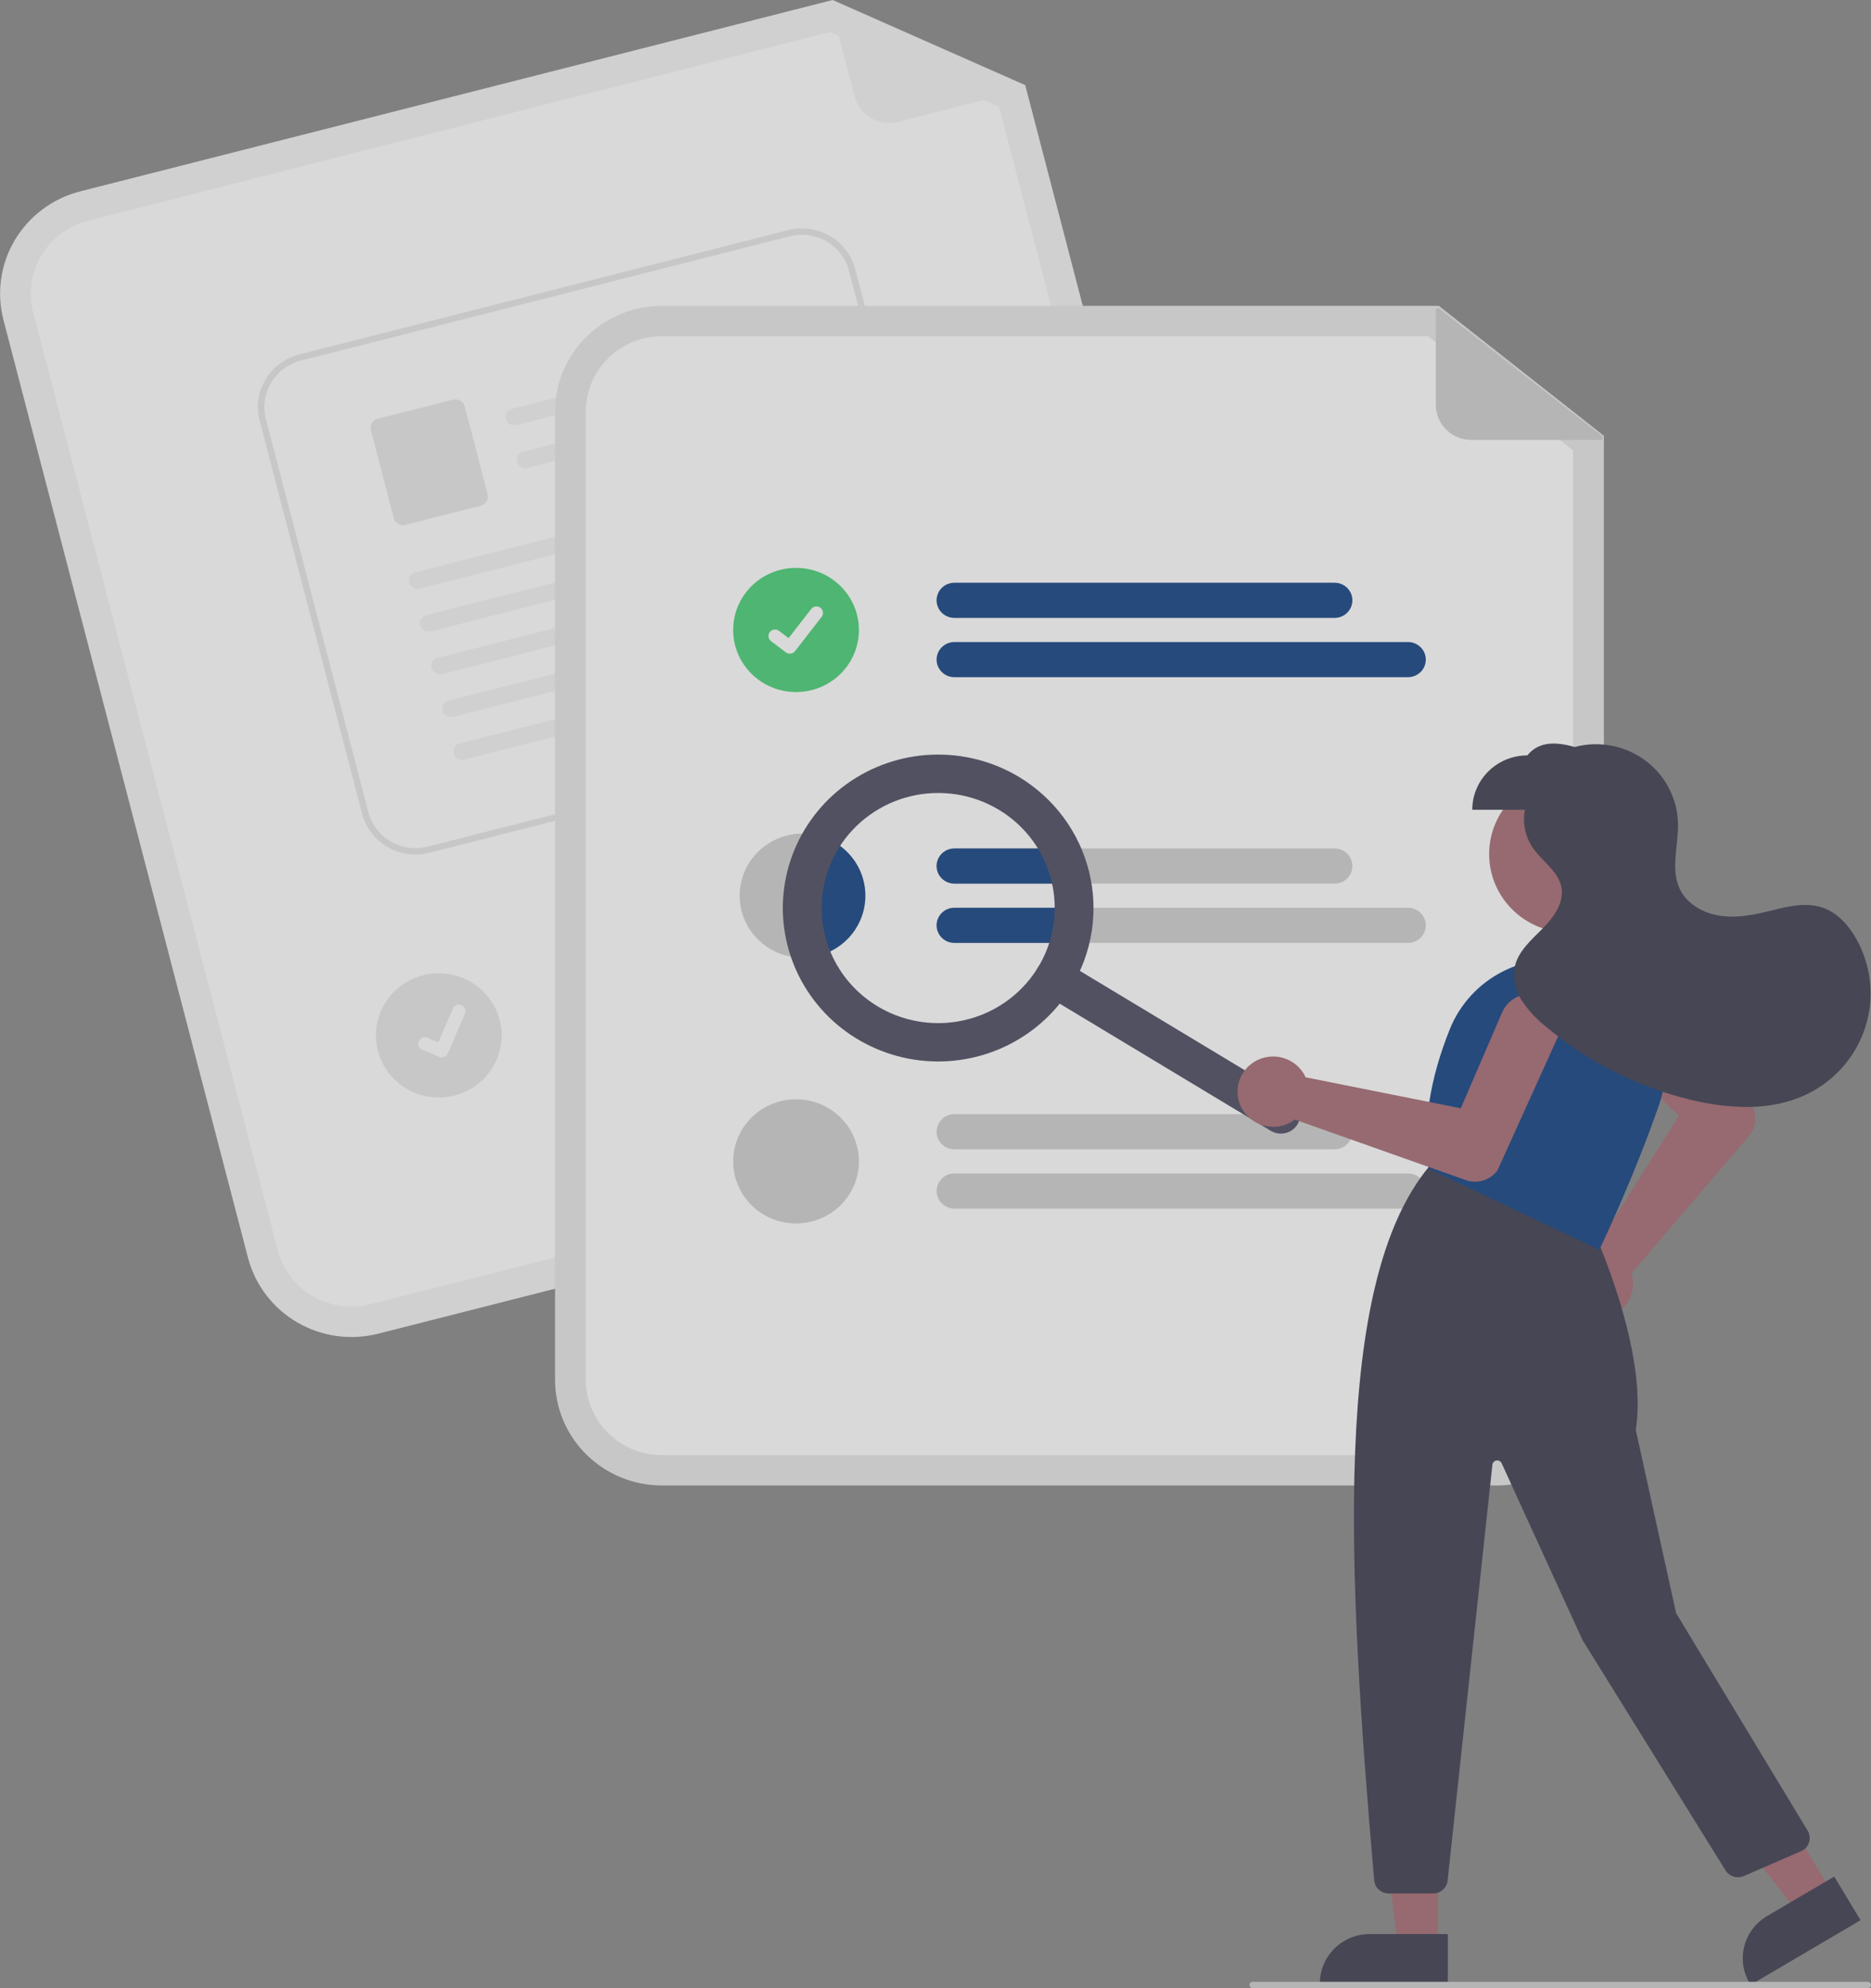 <svg width="80" height="85" viewBox="0 0 80 85" fill="none" xmlns="http://www.w3.org/2000/svg">
<rect x="0" y="0" width="80" height="85" fill="#808080" stroke="none"/>
<g opacity="0.7">
<path d="M50.748 48.226L16.167 57.02C14.994 57.316 13.749 57.142 12.707 56.534C11.664 55.926 10.908 54.934 10.605 53.777L0.146 13.673C-0.154 12.515 0.023 11.286 0.638 10.256C1.254 9.227 2.258 8.48 3.431 8.181L35.603 0L43.837 3.64L54.032 42.734C54.333 43.892 54.156 45.121 53.54 46.151C52.924 47.18 51.92 47.927 50.748 48.226V48.226Z" fill="#F2F2F2"/>
<path d="M3.757 9.438C2.922 9.651 2.207 10.183 1.768 10.916C1.33 11.649 1.204 12.524 1.418 13.349L11.876 53.453C12.092 54.277 12.631 54.983 13.373 55.416C14.116 55.849 15.002 55.974 15.837 55.762L50.418 46.969C51.253 46.755 51.968 46.224 52.407 45.491C52.845 44.757 52.971 43.882 52.757 43.057L42.72 4.57L35.483 1.371L3.757 9.438Z" fill="white"/>
<path d="M43.748 3.847L38.396 5.208C38.005 5.307 37.59 5.249 37.243 5.047C36.896 4.844 36.644 4.514 36.543 4.128L35.526 0.224C35.521 0.207 35.522 0.189 35.527 0.173C35.532 0.156 35.542 0.141 35.556 0.129C35.57 0.118 35.586 0.111 35.604 0.108C35.622 0.106 35.64 0.108 35.656 0.115L43.763 3.67C43.781 3.678 43.796 3.691 43.806 3.708C43.816 3.725 43.82 3.744 43.819 3.764C43.817 3.783 43.809 3.802 43.797 3.817C43.784 3.831 43.767 3.842 43.748 3.847V3.847Z" fill="#F2F2F2"/>
<path d="M40.932 38.094L25.188 42.098C25.091 42.123 24.99 42.128 24.891 42.114C24.793 42.1 24.697 42.068 24.611 42.017C24.525 41.967 24.45 41.901 24.39 41.822C24.33 41.743 24.286 41.654 24.262 41.558C24.236 41.462 24.231 41.363 24.245 41.265C24.259 41.168 24.292 41.074 24.343 40.989C24.394 40.904 24.461 40.83 24.541 40.77C24.621 40.711 24.712 40.668 24.808 40.643L40.553 36.64C40.649 36.615 40.75 36.61 40.849 36.623C40.948 36.637 41.043 36.67 41.129 36.72C41.215 36.771 41.29 36.837 41.35 36.916C41.41 36.995 41.454 37.084 41.479 37.18C41.504 37.275 41.509 37.375 41.495 37.472C41.481 37.57 41.448 37.664 41.397 37.749C41.346 37.834 41.279 37.908 41.199 37.967C41.12 38.027 41.029 38.07 40.932 38.094Z" fill="#CCCCCC"/>
<path d="M44.611 39.777L25.828 44.553C25.633 44.602 25.425 44.573 25.252 44.472C25.078 44.371 24.952 44.206 24.902 44.013C24.851 43.82 24.881 43.615 24.983 43.444C25.086 43.272 25.253 43.148 25.448 43.098L44.231 38.322C44.426 38.272 44.634 38.301 44.807 38.403C44.981 38.504 45.106 38.669 45.157 38.862C45.207 39.055 45.178 39.26 45.075 39.431C44.973 39.602 44.806 39.727 44.611 39.777V39.777Z" fill="#CCCCCC"/>
<path d="M18.762 46.92C20.247 46.92 21.45 45.731 21.45 44.265C21.45 42.799 20.247 41.611 18.762 41.611C17.277 41.611 16.074 42.799 16.074 44.265C16.074 45.731 17.277 46.92 18.762 46.92Z" fill="#E6E6E6"/>
<path d="M39.258 31.147L18.348 36.462C17.744 36.615 17.103 36.525 16.566 36.212C16.028 35.898 15.639 35.388 15.483 34.791L11.101 17.982C10.946 17.385 11.037 16.752 11.354 16.222C11.672 15.691 12.189 15.307 12.793 15.153L33.703 9.838C34.307 9.685 34.948 9.775 35.485 10.088C36.023 10.401 36.412 10.912 36.568 11.508L40.95 28.318C41.105 28.915 41.014 29.548 40.697 30.078C40.379 30.608 39.862 30.993 39.258 31.147Z" fill="white"/>
<path d="M39.258 31.147L18.348 36.462C17.744 36.615 17.103 36.525 16.566 36.212C16.028 35.898 15.639 35.388 15.483 34.791L11.101 17.982C10.946 17.385 11.037 16.752 11.354 16.222C11.672 15.691 12.189 15.307 12.793 15.153L33.703 9.838C34.307 9.685 34.948 9.775 35.485 10.088C36.023 10.401 36.412 10.912 36.568 11.508L40.95 28.318C41.105 28.915 41.014 29.548 40.697 30.078C40.379 30.608 39.862 30.993 39.258 31.147ZM12.862 15.417C12.329 15.553 11.873 15.893 11.593 16.361C11.313 16.829 11.232 17.387 11.369 17.914L15.751 34.723C15.889 35.249 16.232 35.7 16.706 35.977C17.18 36.253 17.746 36.332 18.279 36.197L39.189 30.882C39.722 30.746 40.178 30.407 40.458 29.939C40.738 29.471 40.819 28.913 40.682 28.386L36.3 11.577C36.162 11.05 35.819 10.6 35.345 10.323C34.871 10.047 34.305 9.967 33.772 10.102L12.862 15.417Z" fill="#E6E6E6"/>
<path d="M32.642 15.489L22.089 18.172C21.997 18.197 21.898 18.187 21.813 18.144C21.728 18.1 21.663 18.026 21.631 17.937C21.616 17.89 21.611 17.841 21.616 17.793C21.621 17.744 21.636 17.697 21.66 17.654C21.684 17.612 21.716 17.574 21.756 17.544C21.795 17.515 21.84 17.493 21.888 17.481L32.63 14.75C33.064 14.967 32.95 15.411 32.642 15.489L32.642 15.489Z" fill="#F2F2F2"/>
<path d="M33.119 17.317L22.566 20C22.474 20.025 22.375 20.015 22.29 19.971C22.205 19.928 22.14 19.854 22.108 19.765C22.093 19.718 22.088 19.669 22.093 19.621C22.098 19.572 22.113 19.525 22.137 19.482C22.161 19.44 22.193 19.402 22.232 19.372C22.271 19.342 22.316 19.321 22.364 19.309L33.107 16.578C33.541 16.795 33.426 17.239 33.119 17.317L33.119 17.317Z" fill="#F2F2F2"/>
<path d="M20.556 21.62L17.335 22.439C17.23 22.466 17.118 22.45 17.025 22.396C16.931 22.341 16.863 22.252 16.836 22.148L15.858 18.395C15.831 18.291 15.847 18.181 15.902 18.089C15.957 17.997 16.047 17.93 16.152 17.903L19.373 17.084C19.478 17.058 19.59 17.073 19.683 17.128C19.777 17.182 19.845 17.271 19.872 17.375L20.85 21.128C20.877 21.232 20.861 21.342 20.806 21.434C20.751 21.527 20.661 21.594 20.556 21.62V21.62Z" fill="#E6E6E6"/>
<path d="M34.064 21.068L17.958 25.162C17.866 25.187 17.767 25.177 17.682 25.133C17.597 25.09 17.532 25.016 17.5 24.927C17.485 24.88 17.48 24.831 17.485 24.783C17.49 24.734 17.505 24.687 17.529 24.644C17.553 24.602 17.585 24.564 17.624 24.534C17.664 24.504 17.709 24.483 17.756 24.47L34.052 20.328C34.486 20.546 34.371 20.99 34.064 21.068L34.064 21.068Z" fill="#F2F2F2"/>
<path d="M34.54 22.896L18.434 26.99C18.342 27.015 18.244 27.005 18.159 26.962C18.073 26.918 18.009 26.844 17.977 26.755C17.962 26.709 17.956 26.66 17.961 26.611C17.966 26.562 17.981 26.515 18.005 26.473C18.029 26.43 18.062 26.392 18.101 26.363C18.14 26.333 18.185 26.311 18.233 26.299L34.528 22.157C34.962 22.374 34.848 22.818 34.54 22.896V22.896Z" fill="#F2F2F2"/>
<path d="M35.017 24.723L18.911 28.817C18.819 28.843 18.72 28.832 18.635 28.789C18.55 28.745 18.485 28.672 18.453 28.582C18.438 28.536 18.433 28.487 18.438 28.438C18.443 28.39 18.458 28.342 18.482 28.3C18.506 28.257 18.538 28.22 18.577 28.19C18.616 28.16 18.661 28.138 18.709 28.126L35.005 23.984C35.438 24.201 35.324 24.645 35.017 24.723V24.723Z" fill="#F2F2F2"/>
<path d="M35.493 26.552L19.387 30.645C19.295 30.671 19.197 30.661 19.111 30.617C19.026 30.574 18.962 30.5 18.93 30.411C18.915 30.364 18.91 30.315 18.914 30.266C18.919 30.218 18.934 30.171 18.958 30.128C18.982 30.085 19.015 30.048 19.054 30.018C19.093 29.988 19.138 29.966 19.186 29.954L35.481 25.812C35.915 26.029 35.801 26.473 35.493 26.552L35.493 26.552Z" fill="#F2F2F2"/>
<path d="M35.969 28.379L19.864 32.473C19.771 32.498 19.673 32.488 19.588 32.445C19.503 32.401 19.438 32.327 19.406 32.238C19.391 32.191 19.386 32.142 19.391 32.094C19.396 32.045 19.411 31.998 19.435 31.955C19.459 31.913 19.491 31.875 19.53 31.845C19.57 31.815 19.614 31.794 19.662 31.782L35.958 27.64C36.391 27.857 36.277 28.301 35.969 28.379V28.379Z" fill="#F2F2F2"/>
<path d="M18.96 45.196C18.902 45.211 18.84 45.206 18.784 45.184L18.78 45.182L18.048 44.876C18.014 44.861 17.983 44.841 17.957 44.815C17.931 44.789 17.911 44.758 17.897 44.724C17.883 44.69 17.876 44.654 17.877 44.618C17.877 44.581 17.885 44.545 17.899 44.512C17.913 44.478 17.934 44.448 17.961 44.422C17.987 44.397 18.018 44.377 18.053 44.363C18.087 44.349 18.123 44.343 18.16 44.343C18.197 44.343 18.234 44.351 18.268 44.365L18.742 44.565L19.364 43.12C19.379 43.087 19.399 43.056 19.426 43.031C19.452 43.005 19.483 42.985 19.517 42.971C19.552 42.958 19.588 42.951 19.625 42.951C19.662 42.952 19.698 42.959 19.732 42.974L19.732 42.974L19.729 42.983L19.733 42.974C19.801 43.002 19.855 43.057 19.883 43.125C19.911 43.193 19.91 43.269 19.881 43.337L19.149 45.035C19.132 45.075 19.107 45.109 19.074 45.137C19.041 45.165 19.002 45.185 18.96 45.195L18.96 45.196Z" fill="white"/>
<path d="M64.01 63.508H28.301C27.09 63.507 25.929 63.032 25.073 62.186C24.216 61.34 23.735 60.194 23.733 58.998V17.587C23.735 16.391 24.216 15.244 25.073 14.399C25.929 13.553 27.09 13.078 28.301 13.076H61.523L68.578 18.629V58.998C68.576 60.194 68.095 61.34 67.238 62.186C66.382 63.032 65.221 63.507 64.01 63.508V63.508Z" fill="#E6E6E6"/>
<path d="M28.301 14.375C27.439 14.376 26.612 14.714 26.002 15.317C25.392 15.919 25.049 16.735 25.048 17.587V58.998C25.049 59.85 25.392 60.666 26.002 61.268C26.612 61.87 27.439 62.209 28.301 62.21H64.01C64.873 62.209 65.699 61.87 66.309 61.268C66.919 60.666 67.262 59.85 67.263 58.998V19.255L61.063 14.375H28.301Z" fill="white"/>
<path d="M57.065 26.416H40.807C40.605 26.416 40.412 26.337 40.269 26.196C40.126 26.055 40.046 25.864 40.046 25.665C40.046 25.466 40.126 25.275 40.269 25.134C40.412 24.993 40.605 24.914 40.807 24.914H57.065C57.267 24.914 57.46 24.993 57.603 25.134C57.745 25.275 57.825 25.466 57.825 25.665C57.825 25.864 57.745 26.055 57.603 26.196C57.46 26.337 57.267 26.416 57.065 26.416V26.416Z" fill="#003379"/>
<path d="M60.202 28.951H40.807C40.605 28.951 40.412 28.872 40.27 28.731C40.127 28.59 40.047 28.399 40.047 28.2C40.047 28.001 40.127 27.81 40.27 27.669C40.412 27.529 40.605 27.449 40.807 27.449H60.202C60.302 27.449 60.401 27.468 60.494 27.506C60.586 27.544 60.67 27.599 60.741 27.669C60.812 27.738 60.868 27.821 60.906 27.912C60.944 28.004 60.964 28.101 60.964 28.2C60.964 28.299 60.944 28.396 60.906 28.488C60.868 28.579 60.812 28.662 60.741 28.732C60.67 28.801 60.586 28.857 60.494 28.894C60.401 28.932 60.302 28.951 60.202 28.951V28.951Z" fill="#003379"/>
<path d="M57.065 36.274H40.807C40.606 36.274 40.412 36.353 40.27 36.493C40.127 36.634 40.047 36.825 40.047 37.025C40.047 37.224 40.127 37.415 40.27 37.556C40.412 37.697 40.606 37.776 40.807 37.776H57.065C57.267 37.776 57.46 37.697 57.603 37.556C57.745 37.415 57.825 37.224 57.825 37.025C57.825 36.825 57.745 36.634 57.603 36.493C57.46 36.353 57.267 36.274 57.065 36.274V36.274Z" fill="#CCCCCC"/>
<path d="M60.203 38.809H40.807C40.606 38.809 40.412 38.888 40.27 39.029C40.127 39.17 40.047 39.361 40.047 39.56C40.047 39.759 40.127 39.95 40.27 40.091C40.412 40.232 40.606 40.311 40.807 40.311H60.203C60.404 40.311 60.598 40.232 60.74 40.091C60.883 39.95 60.963 39.759 60.963 39.56C60.963 39.361 60.883 39.17 60.74 39.029C60.598 38.888 60.404 38.809 60.203 38.809Z" fill="#CCCCCC"/>
<path d="M57.065 49.136H40.807C40.605 49.136 40.412 49.057 40.269 48.916C40.126 48.775 40.046 48.584 40.046 48.385C40.046 48.186 40.126 47.995 40.269 47.854C40.412 47.713 40.605 47.634 40.807 47.634H57.065C57.267 47.634 57.46 47.713 57.603 47.854C57.745 47.995 57.825 48.186 57.825 48.385C57.825 48.584 57.745 48.775 57.603 48.916C57.46 49.057 57.267 49.136 57.065 49.136V49.136Z" fill="#CCCCCC"/>
<path d="M60.202 51.671H40.807C40.605 51.671 40.412 51.591 40.27 51.45C40.127 51.31 40.047 51.119 40.047 50.92C40.047 50.721 40.127 50.53 40.27 50.389C40.412 50.248 40.605 50.169 40.807 50.169H60.202C60.302 50.169 60.401 50.188 60.494 50.226C60.586 50.263 60.67 50.319 60.741 50.388C60.812 50.458 60.868 50.541 60.906 50.632C60.944 50.723 60.964 50.821 60.964 50.92C60.964 51.019 60.944 51.116 60.906 51.207C60.868 51.299 60.812 51.382 60.741 51.451C60.67 51.521 60.586 51.576 60.494 51.614C60.401 51.652 60.302 51.671 60.202 51.671Z" fill="#CCCCCC"/>
<path d="M34.037 29.587C35.522 29.587 36.725 28.399 36.725 26.933C36.725 25.467 35.522 24.278 34.037 24.278C32.552 24.278 31.349 25.467 31.349 26.933C31.349 28.399 32.552 29.587 34.037 29.587Z" fill="#3ACC6C"/>
<path d="M33.77 27.945C33.71 27.945 33.651 27.926 33.602 27.89L33.599 27.888L32.968 27.411C32.938 27.389 32.914 27.361 32.895 27.329C32.877 27.298 32.865 27.263 32.86 27.227C32.855 27.191 32.857 27.154 32.867 27.119C32.876 27.084 32.893 27.051 32.915 27.022C32.938 26.993 32.966 26.968 32.998 26.95C33.03 26.932 33.065 26.92 33.102 26.915C33.138 26.911 33.175 26.913 33.211 26.923C33.247 26.932 33.28 26.948 33.309 26.971L33.719 27.28L34.686 26.035C34.708 26.006 34.736 25.982 34.768 25.963C34.8 25.945 34.835 25.933 34.872 25.929C34.908 25.924 34.945 25.926 34.981 25.936C35.017 25.945 35.05 25.961 35.079 25.983L35.079 25.983L35.073 25.992L35.079 25.983C35.138 26.028 35.177 26.094 35.187 26.167C35.196 26.24 35.176 26.314 35.131 26.372L33.994 27.837C33.968 27.87 33.934 27.898 33.895 27.917C33.856 27.935 33.814 27.945 33.77 27.945L33.77 27.945Z" fill="white"/>
<path d="M37.001 38.292C37.002 38.641 36.932 38.986 36.797 39.308C36.662 39.63 36.464 39.923 36.215 40.17C35.965 40.416 35.669 40.612 35.342 40.745C35.016 40.879 34.666 40.948 34.313 40.948C34.29 40.948 34.267 40.947 34.244 40.945C33.716 40.932 33.203 40.765 32.77 40.465C32.337 40.165 32.003 39.746 31.81 39.26C31.617 38.773 31.574 38.242 31.686 37.732C31.797 37.221 32.058 36.755 32.437 36.39C32.816 36.026 33.295 35.78 33.815 35.683C34.334 35.586 34.871 35.643 35.358 35.846C35.846 36.049 36.261 36.389 36.553 36.824C36.846 37.26 37.002 37.77 37.001 38.292V38.292Z" fill="#CCCCCC"/>
<path d="M34.037 52.307C35.522 52.307 36.725 51.118 36.725 49.652C36.725 48.186 35.522 46.998 34.037 46.998C32.552 46.998 31.349 48.186 31.349 49.652C31.349 51.118 32.552 52.307 34.037 52.307Z" fill="#CCCCCC"/>
<path d="M68.441 18.808H62.914C62.511 18.808 62.124 18.65 61.838 18.368C61.553 18.086 61.393 17.704 61.393 17.306V13.275C61.393 13.258 61.398 13.24 61.407 13.225C61.417 13.21 61.43 13.198 61.447 13.191C61.463 13.183 61.481 13.18 61.498 13.182C61.516 13.184 61.533 13.191 61.547 13.202L68.5 18.64C68.515 18.653 68.526 18.669 68.532 18.688C68.537 18.707 68.537 18.727 68.53 18.745C68.524 18.763 68.512 18.779 68.496 18.791C68.48 18.802 68.46 18.808 68.441 18.808Z" fill="#CCCCCC"/>
<path d="M37.001 38.292C37.001 38.641 36.932 38.986 36.797 39.308C36.662 39.63 36.464 39.923 36.214 40.17C35.965 40.416 35.668 40.612 35.342 40.745C35.016 40.879 34.666 40.948 34.313 40.948C34.29 40.948 34.267 40.947 34.244 40.945C33.897 40.09 33.763 39.164 33.854 38.247C33.945 37.33 34.258 36.448 34.766 35.675C35.391 35.781 35.959 36.102 36.368 36.581C36.777 37.059 37.001 37.666 37.001 38.292Z" fill="#003379"/>
<path d="M40.046 37.025C40.047 36.826 40.127 36.635 40.27 36.494C40.412 36.353 40.606 36.274 40.807 36.274H44.859C45.095 36.749 45.264 37.254 45.358 37.776H40.807C40.606 37.776 40.413 37.697 40.27 37.556C40.127 37.415 40.047 37.224 40.046 37.025V37.025Z" fill="#003379"/>
<path d="M45.452 38.809C45.453 39.316 45.385 39.821 45.25 40.311H40.807C40.606 40.311 40.412 40.232 40.27 40.091C40.127 39.95 40.047 39.759 40.047 39.56C40.047 39.361 40.127 39.17 40.27 39.029C40.412 38.888 40.606 38.809 40.807 38.809H45.452Z" fill="#003379"/>
<path d="M55.476 48.072C55.361 48.258 55.177 48.391 54.963 48.442C54.749 48.493 54.523 48.458 54.335 48.345L44.646 42.509C44.553 42.453 44.471 42.38 44.407 42.292C44.343 42.206 44.297 42.107 44.271 42.002C44.245 41.898 44.241 41.789 44.258 41.683C44.274 41.576 44.312 41.474 44.369 41.382C44.426 41.29 44.5 41.21 44.589 41.147C44.677 41.083 44.776 41.038 44.883 41.012C44.989 40.987 45.099 40.982 45.206 40.999C45.314 41.016 45.417 41.053 45.511 41.109L55.2 46.945C55.388 47.058 55.523 47.241 55.574 47.452C55.626 47.663 55.591 47.886 55.476 48.072V48.072Z" fill="#3F3D56"/>
<path d="M45.787 42.236C45.103 43.344 44.101 44.226 42.909 44.772C41.717 45.318 40.388 45.502 39.09 45.302C37.791 45.101 36.582 44.525 35.616 43.647C34.649 42.768 33.968 41.626 33.658 40.365C33.349 39.104 33.425 37.78 33.878 36.562C34.33 35.344 35.138 34.285 36.199 33.521C37.261 32.756 38.528 32.319 39.841 32.265C41.154 32.212 42.453 32.544 43.575 33.219C45.078 34.127 46.154 35.586 46.569 37.276C46.984 38.967 46.703 40.75 45.787 42.236ZM35.861 36.258C35.348 37.089 35.096 38.051 35.137 39.023C35.178 39.996 35.509 40.934 36.09 41.72C36.671 42.506 37.475 43.105 38.4 43.44C39.326 43.775 40.331 43.831 41.288 43.602C42.246 43.373 43.114 42.868 43.781 42.152C44.449 41.437 44.886 40.541 45.038 39.58C45.19 38.618 45.05 37.634 44.636 36.751C44.221 35.868 43.551 35.126 42.71 34.62C41.581 33.941 40.227 33.733 38.943 34.04C37.659 34.347 36.551 35.145 35.861 36.258V36.258Z" fill="#3F3D56"/>
<path d="M67.073 39.872C68.95 39.872 70.472 38.369 70.472 36.515C70.472 34.661 68.95 33.158 67.073 33.158C65.195 33.158 63.673 34.661 63.673 36.515C63.673 38.369 65.195 39.872 67.073 39.872Z" fill="#A0616A"/>
<path d="M66.853 55.334C66.788 55.132 66.766 54.919 66.79 54.708C66.813 54.498 66.882 54.294 66.991 54.112C67.099 53.929 67.246 53.771 67.421 53.649C67.596 53.526 67.795 53.441 68.005 53.4C68.072 53.387 68.139 53.379 68.207 53.375L71.788 47.7L68.517 44.629C68.392 44.512 68.292 44.371 68.222 44.216C68.153 44.06 68.115 43.892 68.111 43.722C68.108 43.551 68.138 43.382 68.201 43.224C68.264 43.065 68.359 42.921 68.478 42.798C68.599 42.676 68.742 42.578 68.9 42.511C69.058 42.444 69.229 42.408 69.401 42.406C69.574 42.404 69.745 42.436 69.905 42.499C70.065 42.563 70.21 42.657 70.333 42.777L74.849 47.174L74.858 47.185C74.998 47.395 75.065 47.644 75.051 47.895C75.036 48.145 74.939 48.385 74.776 48.577L69.759 54.437C69.774 54.484 69.786 54.531 69.796 54.58C69.838 54.787 69.835 55.002 69.787 55.208C69.74 55.415 69.648 55.609 69.519 55.778C69.39 55.947 69.226 56.088 69.039 56.19C68.851 56.293 68.643 56.355 68.429 56.372C68.386 56.376 68.343 56.378 68.3 56.378C67.978 56.377 67.665 56.275 67.405 56.087C67.145 55.9 66.952 55.636 66.853 55.334V55.334Z" fill="#A0616A"/>
<path d="M61.474 83.234L59.777 83.234L58.97 76.77L61.474 76.771L61.474 83.234Z" fill="#A0616A"/>
<path d="M61.907 84.858L56.435 84.858V84.789C56.435 84.513 56.49 84.24 56.597 83.984C56.705 83.729 56.861 83.498 57.059 83.302C57.257 83.107 57.492 82.952 57.75 82.846C58.008 82.741 58.285 82.686 58.565 82.686H58.565L61.907 82.686L61.907 84.858Z" fill="#2F2E41"/>
<path d="M78.34 80.917L76.882 81.774L72.84 76.629L74.992 75.364L78.34 80.917Z" fill="#A0616A"/>
<path d="M79.553 82.094L74.852 84.858L74.817 84.799C74.674 84.562 74.579 84.299 74.539 84.026C74.499 83.752 74.513 83.474 74.582 83.206C74.651 82.939 74.772 82.687 74.939 82.466C75.107 82.244 75.317 82.058 75.557 81.916L75.557 81.916L78.428 80.228L79.553 82.094Z" fill="#2F2E41"/>
<path d="M58.756 80.387C57.619 67.17 56.943 54.892 61.098 49.883L61.131 49.844L68.124 52.606L68.135 52.631C68.159 52.682 70.485 57.733 69.942 61.131L71.667 68.966L77.291 78.266C77.337 78.341 77.365 78.424 77.375 78.511C77.385 78.597 77.377 78.685 77.35 78.768C77.323 78.851 77.279 78.928 77.22 78.993C77.161 79.058 77.088 79.109 77.007 79.144L74.563 80.206C74.425 80.266 74.27 80.274 74.127 80.229C73.983 80.185 73.861 80.091 73.781 79.965L67.663 70.114L64.207 62.557C64.189 62.516 64.157 62.483 64.117 62.461C64.076 62.44 64.03 62.432 63.985 62.44C63.94 62.447 63.899 62.468 63.868 62.501C63.836 62.533 63.817 62.575 63.812 62.62L61.896 80.401C61.88 80.552 61.808 80.692 61.694 80.793C61.579 80.895 61.431 80.951 61.277 80.951H59.377C59.221 80.95 59.071 80.892 58.956 80.787C58.841 80.683 58.77 80.541 58.756 80.387V80.387Z" fill="#2F2E41"/>
<path d="M61.122 49.988L61.089 49.972L61.084 49.936C60.822 48.13 61.132 46.124 62.002 43.974C62.432 42.921 63.23 42.055 64.251 41.535C65.272 41.015 66.449 40.874 67.567 41.138V41.138C68.21 41.295 68.814 41.582 69.34 41.981C69.865 42.38 70.302 42.883 70.62 43.457C70.935 44.025 71.126 44.652 71.183 45.297C71.239 45.942 71.16 46.592 70.948 47.205C69.85 50.376 68.426 53.343 68.412 53.372L68.382 53.434L61.122 49.988Z" fill="#003379"/>
<path d="M53.492 45.491C53.66 45.359 53.855 45.265 54.063 45.213C54.271 45.161 54.488 45.153 54.699 45.19C54.91 45.227 55.111 45.307 55.289 45.426C55.467 45.544 55.617 45.699 55.73 45.879C55.766 45.936 55.797 45.996 55.824 46.057L62.461 47.382L64.228 43.281C64.296 43.124 64.394 42.983 64.518 42.864C64.641 42.745 64.787 42.651 64.947 42.588C65.108 42.525 65.279 42.494 65.451 42.497C65.624 42.5 65.794 42.536 65.952 42.604C66.11 42.672 66.253 42.771 66.372 42.894C66.491 43.017 66.585 43.162 66.647 43.32C66.709 43.479 66.739 43.648 66.735 43.819C66.73 43.989 66.692 44.157 66.621 44.312L64.032 50.029L64.025 50.041C63.874 50.244 63.662 50.394 63.419 50.468C63.176 50.542 62.915 50.536 62.675 50.453L55.36 47.864C55.321 47.894 55.28 47.923 55.238 47.949C55.055 48.06 54.851 48.133 54.639 48.161C54.426 48.189 54.21 48.172 54.004 48.112C53.798 48.052 53.608 47.95 53.445 47.812C53.282 47.674 53.15 47.504 53.059 47.312C53.04 47.274 53.023 47.234 53.008 47.195C52.897 46.897 52.883 46.571 52.97 46.265C53.057 45.959 53.24 45.688 53.492 45.491V45.491Z" fill="#A0616A"/>
<path d="M79.354 40.11C79.026 39.537 78.549 39.012 77.919 38.8C77.104 38.527 76.222 38.818 75.385 39.013C74.74 39.162 74.065 39.254 73.415 39.128C72.765 39.001 72.138 38.628 71.842 38.042C71.406 37.18 71.773 36.153 71.747 35.191C71.733 34.667 71.599 34.153 71.355 33.687C71.111 33.222 70.763 32.817 70.338 32.504C69.912 32.191 69.42 31.977 68.899 31.878C68.378 31.78 67.841 31.8 67.328 31.936C66.526 31.708 65.8 31.687 65.304 32.295C64.68 32.295 64.082 32.54 63.641 32.976C63.199 33.412 62.951 34.003 62.951 34.619H65.201C65.094 35.185 65.216 35.771 65.541 36.249C65.938 36.826 66.629 37.242 66.762 37.927C66.89 38.59 66.434 39.22 65.955 39.702C65.476 40.184 64.92 40.662 64.771 41.321C64.679 41.821 64.783 42.337 65.062 42.765C65.34 43.187 65.685 43.563 66.084 43.877C67.881 45.397 70.017 46.476 72.318 47.026C73.938 47.411 75.709 47.511 77.213 46.802C77.815 46.519 78.351 46.116 78.788 45.62C79.226 45.123 79.555 44.543 79.756 43.915C79.957 43.288 80.024 42.626 79.955 41.971C79.886 41.317 79.681 40.683 79.354 40.11V40.11Z" fill="#2F2E41"/>
<path d="M79.862 85H53.564C53.527 85 53.492 84.986 53.466 84.96C53.44 84.934 53.426 84.9 53.426 84.863C53.426 84.827 53.44 84.792 53.466 84.767C53.492 84.741 53.527 84.727 53.564 84.727H79.862C79.898 84.727 79.933 84.741 79.96 84.767C79.985 84.792 80 84.827 80 84.863C80 84.9 79.985 84.934 79.96 84.96C79.933 84.986 79.898 85 79.862 85Z" fill="#CCCCCC"/>
</g>
</svg>
